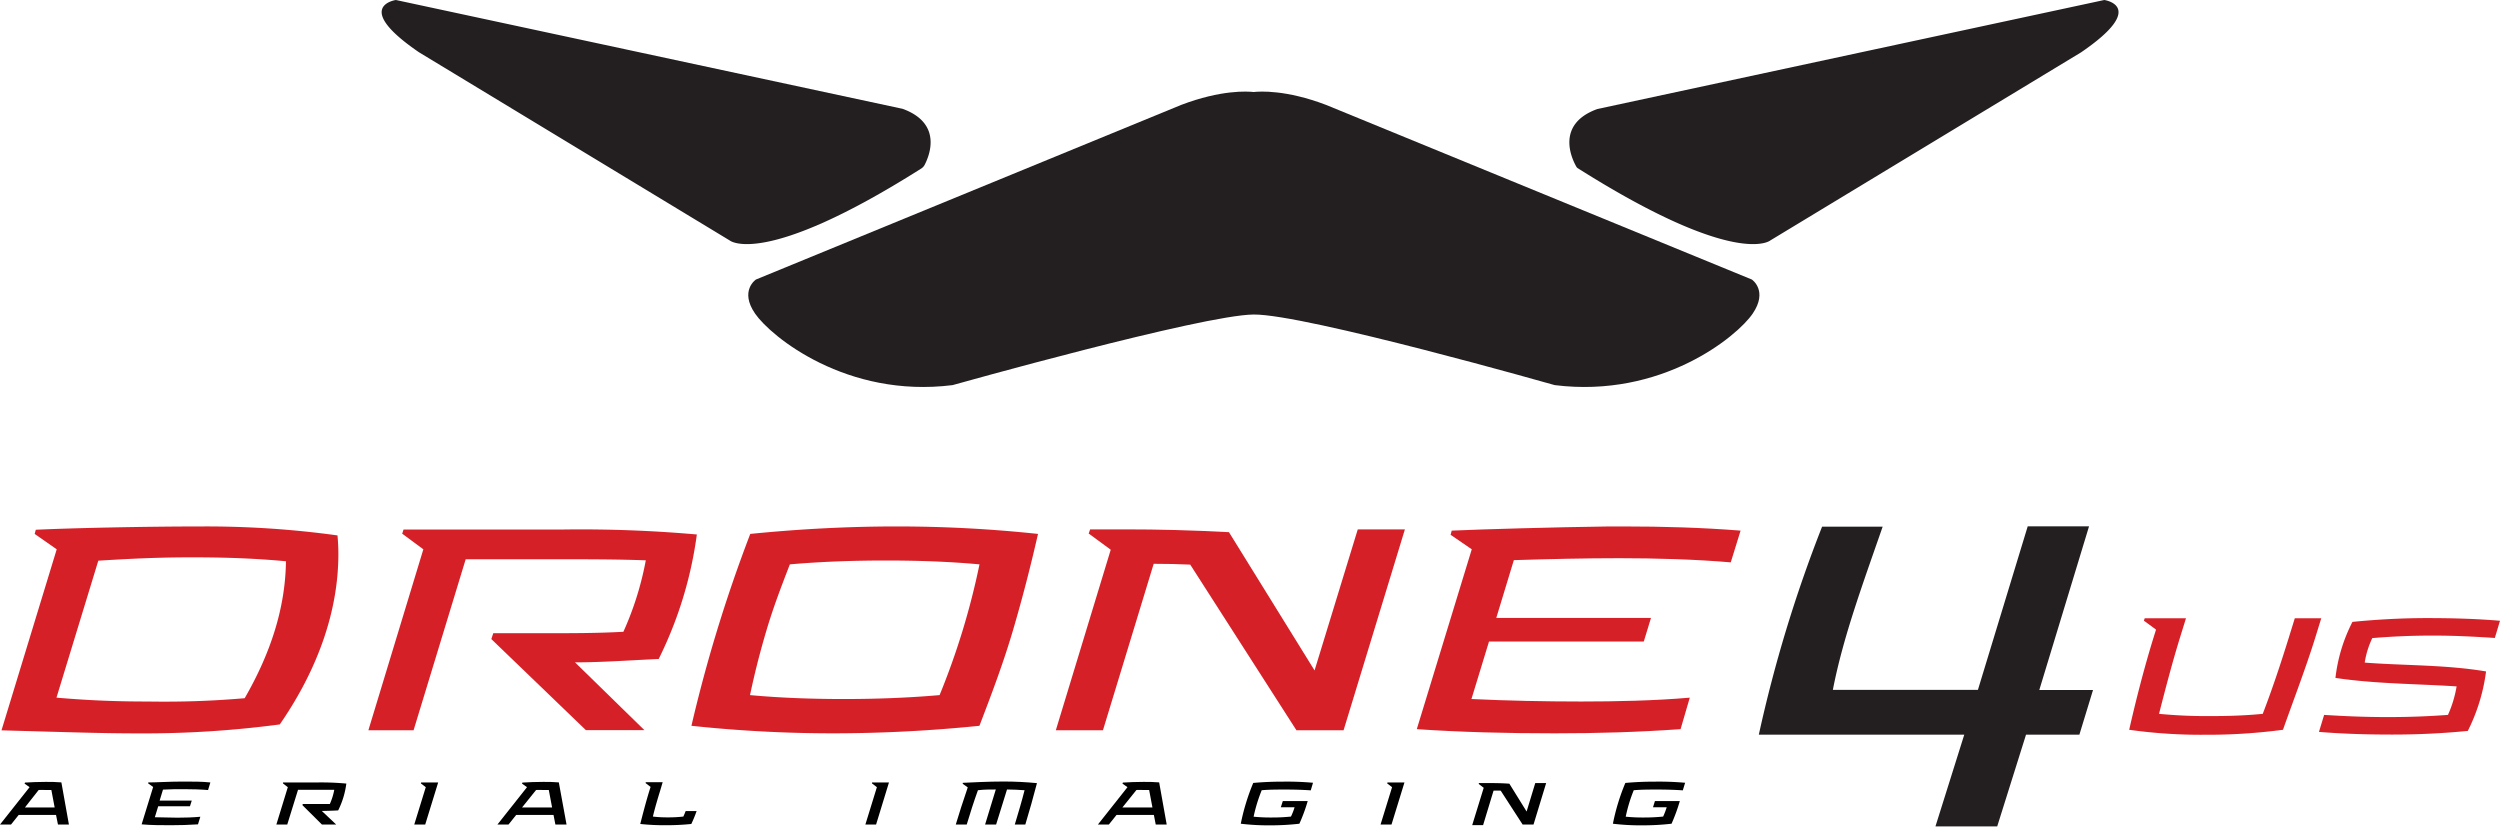<svg xmlns="http://www.w3.org/2000/svg" viewBox="0 0 401.56 132.76"><g id="f649bfa6-3045-4b8e-b094-a01be199c0ff" data-name="Capa 2"><g id="f130cf7e-9fe2-4385-bbb4-d707d1ec94a8" data-name="Layer 1"><path d="M253.17 26.72c-.57-1-3.47-6.73 3.41-9.21L338 0s7.09 1-3.7 8.39L284.34 38.63S278.93 43.14 253.4 27A.72.72.0 01253.17 26.72z" style="fill:#231f20"/><path d="M148.52 26.48c.76-1.46 2.91-6.65-3.54-9L63.59.0s-7.09 1 3.7 8.39l49.93 30.24s5.39 4.49 30.74-11.55A1.54 1.54.0 00148.52 26.48z" style="fill:#231f20"/><path d="M281.39 44.9 213 16.85c-6.44-2.45-10.65-2.18-11.63-2.07-1-.11-5.2-.38-11.64 2.07L121.42 44.9s-2.68 1.79-.13 5.48S136 64 153 61.86c0 0 40.1-11.27 48.37-11.34s48.36 11.34 48.36 11.34C266.86 64 279 54.08 281.52 50.38S281.39 44.9 281.39 44.9z" style="fill:#231f20"/><path d="M54.21 86c.09 1 .14 2 .14 3 0 9.05-3.23 18.41-9.41 27.36a165.82 165.82.0 01-22.8 1.44c-5.42.0-10.75-.18-21.9-.49L9.11 88.23 5.57 85.76l.18-.67c5.73-.27 17.56-.53 26.65-.53A154.15 154.15.0 0154.21 86zM39.3 112.15c4.21-7.3 6.54-14.56 6.63-22-4.89-.45-9.5-.63-15.14-.63-5.42.0-10.08.23-15 .54l-6.72 22c4.66.4 9.14.62 14.56.62C29.31 112.77 34.1 112.59 39.3 112.15z" style="fill:#d62028"/><path d="M66.43 117.3H59.17L68 88.23l-3.4-2.51.22-.67h25.8a212.77 212.77.0 0121.31.8 63.94 63.94.0 01-6.13 20c-4.17.18-9 .54-13.44.54l11.15 10.89h-9.4L78.92 102.65l.31-.94h8c4.53.0 8.74.0 12.9-.23A50.12 50.12.0 00103.73 90c-4.79-.17-9.36-.17-14.6-.17H74.8z" style="fill:#d62028"/><path d="M133.82 117.79a215 215 0 01-22.76-1.21 234.8 234.8.0 019.45-30.82q12-1.2 23.47-1.2a213.6 213.6.0 0122.75 1.2c-1.2 5.24-2.46 10.17-4 15.41s-3.4 10.17-5.41 15.41A234 234 0 01133.82 117.79zm-13.35-6.14c4.88.45 10 .63 15.05.63s10.26-.18 15.4-.63a118.37 118.37.0 006.41-21c-4.88-.45-10-.62-15.05-.62s-10.25.17-15.41.62c-1.39 3.59-2.64 6.86-3.72 10.48S121.23 108.07 120.47 111.65z" style="fill:#d62028"/><path d="M215.81 117.3h-7.57L191.18 90.69c-2-.09-3.77-.13-5.87-.13l-8.15 26.74h-7.57l8.82-29-3.54-2.6.23-.67h5.64c5.38.0 10.53.13 16.66.45l13.75 22.21 6.94-22.66h7.57z" style="fill:#d62028"/><path d="M271.42 112.06l-1.48 5.06c-7 .49-13.57.67-20.24.67-7.39.0-15-.18-22.13-.67l8.83-28.89L233 85.9l.18-.67c5.28-.23 16.12-.54 25.26-.67h2.37c6.36.0 12.5.18 18.77.67L278 90.33c-5.55-.49-12.17-.67-17.91-.67-5.51.0-11.38.14-16.93.31l-2.82 9.28h24.85l-1.16 3.8H239.17l-2.82 9.23c5.69.27 11.83.4 17.6.4C259.46 112.68 265.83 112.55 271.42 112.06z" style="fill:#d62028"/><path d="M327.56 110.83h8.63L334 118h-8.57l-4.63 14.74h-9.92L315.51 118h-33a219.47 219.47.0 0110.16-33.4h9.73c-3.28 9.43-6.39 17.88-8 26.21h23.3l8-26.27h9.85z" style="fill:#231f20"/><path d="M342 117.22c1.08-4.77 2.41-9.94 3.87-14.68l.44-1.41-1.95-1.43.13-.39h6.63l-1 3.23c-1.2 3.89-2.33 8.22-3.33 12.12a80.18 80.18.0 008.25.36c2.74.0 5.62-.08 8.41-.36 1.51-3.9 2.94-8.23 4.15-12.12l1-3.23h4.25l-1 3.23c-1.49 4.77-3.46 9.91-5.15 14.68a92 92 0 01-12.58.8A82.45 82.45.0 01342 117.22z" style="fill:#d62028"/><path d="M375.13 108.89a26 26 0 012.73-9c4.06-.4 8.06-.61 11.95-.61s7.86.1 11.75.43l-.83 2.76c-3.13-.2-6.3-.38-10-.38-3.49.0-6.55.15-9.68.4a14 14 0 00-1.22 3.94c6.34.49 13 .33 19.49 1.42a29.71 29.71.0 01-2.93 9.55c-4.1.41-8.19.59-12.13.59s-7.89-.11-11.78-.43l.83-2.73c3.19.2 6.45.35 10.26.35 3.54.0 6.62-.13 9.63-.35a18.58 18.58.0 001.39-4.58C388.09 109.83 381.57 109.85 375.13 108.89z" style="fill:#d62028"/><path d="M7.35 125.59c.87.0 1.6.0 2.51.08l1.21 6.77H9.31L9 130.9H3l-1.23 1.54H0l4.75-6-.8-.57.06-.17C5 125.64 6.18 125.59 7.35 125.59zm-1.14 1.3L4 129.7H8.78l-.53-2.81c-.25.0-.69.0-1 0S6.48 126.86 6.21 126.89z"/><path d="M32.18 131.19l-.38 1.22c-1.49.1-2.9.14-4.34.14s-3.18.0-4.71-.14l1.85-6-.8-.58v-.15c1.2.0 3.48-.14 5.37-.14h.62c1.35.0 2.66.0 4 .14l-.37 1.22c-1.16-.1-2.59-.14-3.79-.14s-2.33.0-3.45.07l-.54 1.77H30.8l-.29.91h-5.1l-.54 1.76c1.17.0 2.44.07 3.63.07S31 131.3 32.18 131.19z"/><path d="M46.14 132.44H44.39l1.84-6-.78-.61v-.15h5.62a43.34 43.34.0 014.56.18 13.52 13.52.0 01-1.31 4.31c-.83.05-1.73.07-2.63.09L54 132.44H51.71l-3.13-3.11.05-.19h1.18c1.13.0 2.16.0 3.17.0a9.8 9.8.0 00.71-2.28c-1 0-1.87.0-2.94.0H47.87z"/><path d="M68.3 132.44H66.54l1.85-6-.79-.61.05-.15h2.73z"/><path d="M87.25 125.59c.87.0 1.6.0 2.51.08L91 132.44H89.21l-.3-1.54h-6l-1.23 1.54H79.9l4.75-6-.8-.57.06-.17C84.86 125.64 86.08 125.59 87.25 125.59zm-1.14 1.3-2.26 2.81h4.83l-.53-2.81c-.25.0-.69.0-1 0S86.38 126.86 86.11 126.89z"/><path d="M104.33 126.93l.17-.53-.79-.61v-.15h2.73l-.38 1.29c-.42 1.36-.87 2.87-1.19 4.23a19 19 0 002.41.13 21.15 21.15.0 002.48-.13c.14-.3.26-.58.37-.88h1.76a19.29 19.29.0 01-.85 2.07 39.06 39.06.0 01-4.15.2 36.14 36.14.0 01-4.05-.2C103.29 130.59 103.79 128.68 104.33 126.93z"/><path d="M140.72 132.44H139l1.85-6-.79-.61v-.15h2.73z"/><path d="M153.52 132.44c.54-1.77 1.16-3.76 1.81-5.62l.11-.35-.8-.57v-.16c1.34-.07 4.28-.21 6.55-.21 1.81.0 3.61.09 5.37.26-.54 2.12-1.24 4.55-1.87 6.65H163c.52-1.72 1.14-3.8 1.57-5.51-.91-.07-1.87-.11-2.82-.12L160 132.44h-1.77l1.72-5.63c-.95.0-1.92.0-2.87.12-.62 1.71-1.29 3.79-1.8 5.51z"/><path d="M183.68 125.59c.87.0 1.6.0 2.51.08l1.21 6.77h-1.76l-.3-1.54h-6l-1.23 1.54h-1.76l4.75-6-.8-.57.06-.17C181.29 125.64 182.51 125.59 183.68 125.59zm-1.14 1.3-2.26 2.81h4.83l-.53-2.81c-.25.0-.69.0-1 0S182.81 126.86 182.54 126.89z"/><path d="M207.36 131.16a9.74 9.74.0 00.58-1.49h-2.21l.32-1h4a26.68 26.68.0 01-1.34 3.64 41 41 0 01-4.77.26 37.21 37.21.0 01-4.64-.26 34.55 34.55.0 012-6.55c1.64-.15 3.22-.21 4.81-.21a47.6 47.6.0 014.79.18l-.36 1.22c-1.28-.09-2.78-.13-4-.13s-2.66.0-3.88.11a25.26 25.26.0 00-1.3 4.25 27.49 27.49.0 003 .13A28.73 28.73.0 00207.36 131.16z"/><path d="M223.51 132.44h-1.76l1.85-6-.79-.61.05-.15h2.73z"/><path d="M246.32 132.44h-1.75L241.05 127a10.59 10.59.0 00-1.15.0l-1.68 5.54h-1.75l1.85-6-.79-.61v-.15h1.26c1.17.0 2.3.0 3.65.1l2.77 4.47 1.39-4.57h1.75z"/><path d="M267.14 131.16a11.39 11.39.0 00.57-1.49h-2.2l.31-1h4a28.62 28.62.0 01-1.33 3.64 41 41 0 01-4.78.26 37.21 37.21.0 01-4.64-.26 33.88 33.88.0 012-6.55c1.64-.15 3.21-.21 4.8-.21a47.91 47.91.0 014.8.18l-.37 1.22c-1.27-.09-2.78-.13-4-.13s-2.66.0-3.88.11a24.33 24.33.0 00-1.29 4.25 27.31 27.31.0 003 .13A29 29 0 00267.14 131.16z"/></g></g></svg>